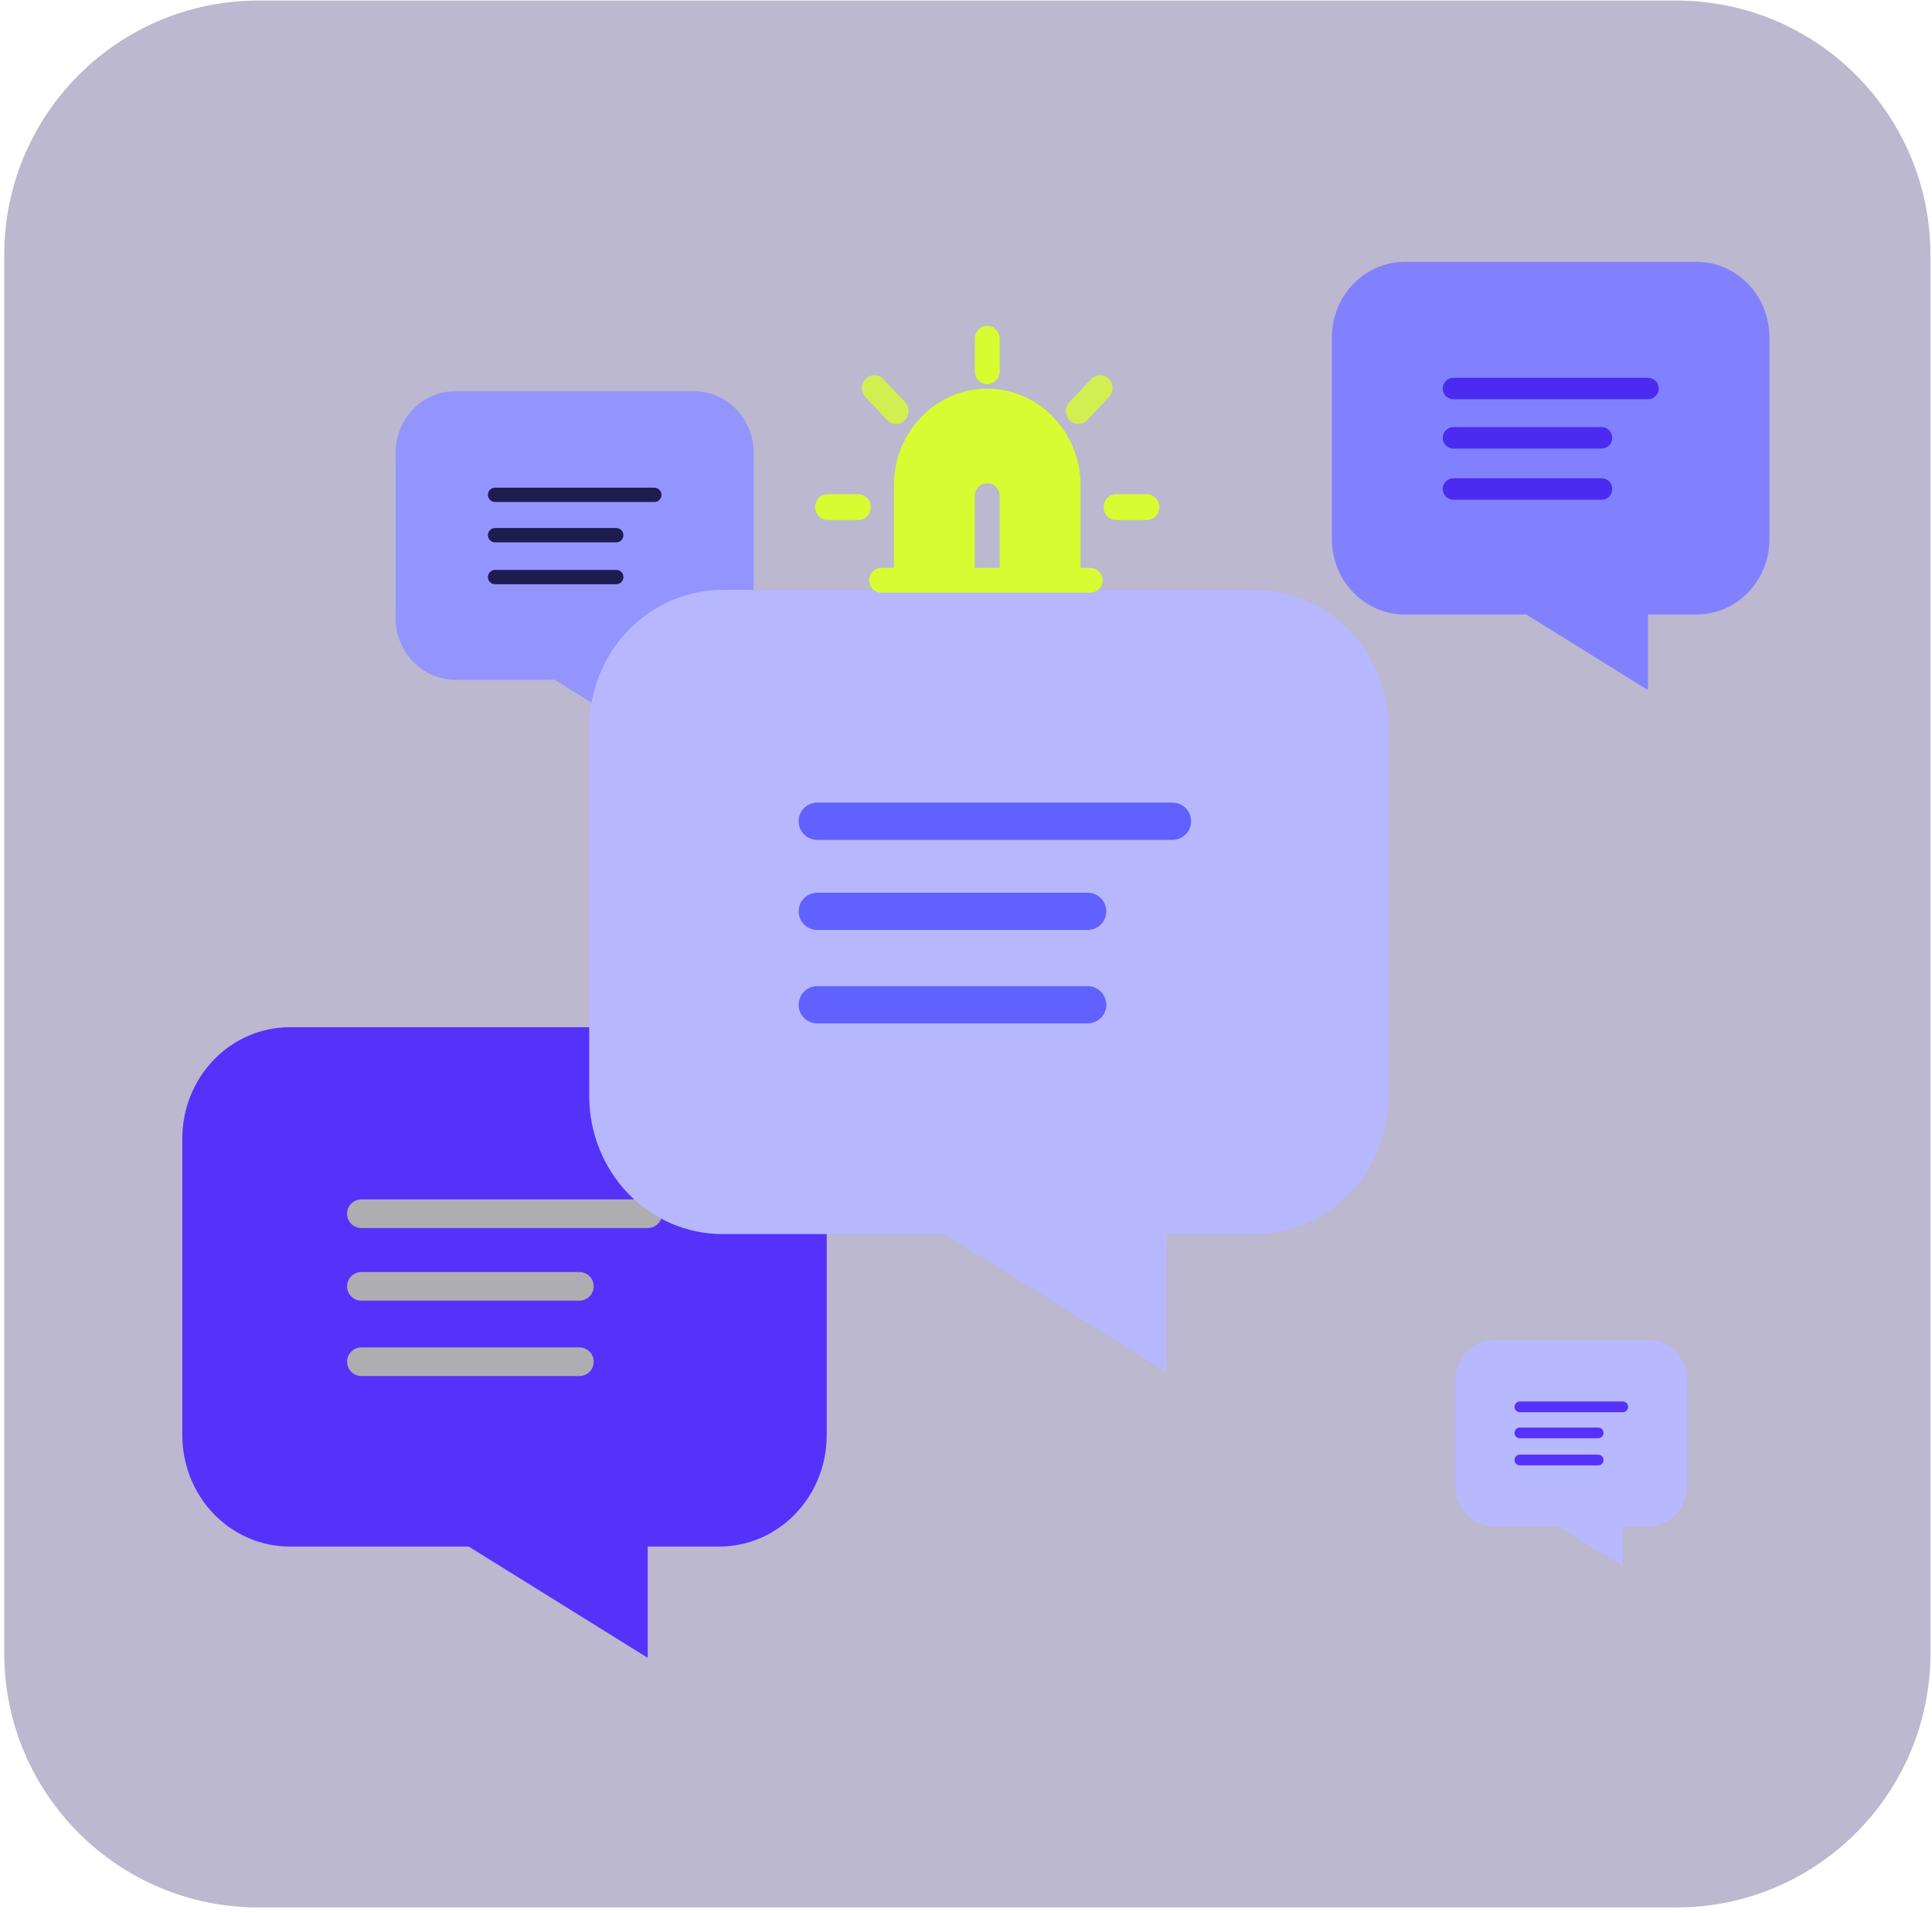 <svg xmlns="http://www.w3.org/2000/svg" width="304" height="301" viewBox="0 0 304 301" fill="none"><path d="M0.667 40.087C0.667 17.995 18.575 0.087 40.666 0.087H263.752C285.844 0.087 303.752 17.995 303.752 40.087V260.087C303.752 282.178 285.843 300.087 263.752 300.087H40.666C18.575 300.087 0.667 282.178 0.667 260.087V40.087Z" fill="#1D125F" fill-opacity="0.3"></path><g filter="url(#filter0_f_73_956)"><path d="M71.639 61.543C69.148 61.543 66.76 62.568 64.999 64.393C63.237 66.217 62.248 68.692 62.248 71.272V97.218C62.248 99.798 63.237 102.273 64.999 104.097C66.76 105.922 69.148 106.947 71.639 106.947H87.291L102.943 116.676V106.947H109.204C111.695 106.947 114.083 105.922 115.845 104.097C117.606 102.273 118.595 99.798 118.595 97.218V71.272C118.595 68.692 117.606 66.217 115.845 64.393C114.083 62.568 111.695 61.543 109.204 61.543H71.639Z" fill="#9494FF"></path><path d="M102.949 77.851H77.906" stroke="#1C1C4F" stroke-width="2.253" stroke-linecap="round" stroke-linejoin="round"></path><path d="M96.966 84.197H77.903" stroke="#1C1C4F" stroke-width="2.253" stroke-linecap="round" stroke-linejoin="round"></path><path d="M96.966 90.783H77.903" stroke="#1C1C4F" stroke-width="2.253" stroke-linecap="round" stroke-linejoin="round"></path></g><g filter="url(#filter1_f_73_956)"><path d="M45.586 161.605C41.104 161.605 36.806 163.45 33.636 166.733C30.467 170.017 28.687 174.47 28.687 179.113V225.801C28.687 230.444 30.467 234.897 33.636 238.181C36.806 241.464 41.104 243.309 45.586 243.309H73.751L101.917 260.816V243.309H113.183C117.665 243.309 121.963 241.464 125.132 238.181C128.302 234.897 130.082 230.444 130.082 225.801V179.113C130.082 174.47 128.302 170.017 125.132 166.733C121.963 163.45 117.665 161.605 113.183 161.605H45.586Z" fill="#5532FA"></path><g opacity="0.6"><path d="M101.927 190.947H56.863H101.927Z" fill="#5532FA"></path><path d="M101.927 190.947H56.863" stroke="#E9FF80" stroke-width="4.505" stroke-linecap="round" stroke-linejoin="round"></path></g><g opacity="0.6"><path d="M91.166 202.371H56.864H91.166Z" fill="#5532FA"></path><path d="M91.166 202.371H56.864" stroke="#E9FF80" stroke-width="4.505" stroke-linecap="round" stroke-linejoin="round"></path></g><g opacity="0.6"><path d="M91.166 214.228H56.864H91.166Z" fill="#5532FA"></path><path d="M91.166 214.228H56.864" stroke="#E9FF80" stroke-width="4.505" stroke-linecap="round" stroke-linejoin="round"></path></g></g><g filter="url(#filter2_f_73_956)"><path d="M221.047 41.193C218.003 41.193 215.084 42.446 212.931 44.676C210.779 46.906 209.57 49.93 209.57 53.084V84.791C209.57 87.944 210.779 90.968 212.931 93.198C215.084 95.428 218.003 96.681 221.047 96.681H240.175L259.303 108.571V96.681H266.954C269.998 96.681 272.917 95.428 275.07 93.198C277.222 90.968 278.431 87.944 278.431 84.791V53.084C278.431 49.93 277.222 46.906 275.07 44.676C272.917 42.446 269.998 41.193 266.954 41.193H221.047Z" fill="#8181FF"></path><path d="M259.31 61.122H228.705H259.31Z" fill="#8181FF"></path><path d="M259.31 61.122H228.705" stroke="#4C2BF1" stroke-width="3.379" stroke-linecap="round" stroke-linejoin="round"></path><path d="M252.002 68.883H228.706H252.002Z" fill="#8181FF"></path><path d="M252.002 68.883H228.706" stroke="#4C2BF1" stroke-width="3.379" stroke-linecap="round" stroke-linejoin="round"></path><path d="M252.002 76.932H228.706H252.002Z" fill="#8181FF"></path><path d="M252.002 76.932H228.706" stroke="#4C2BF1" stroke-width="3.379" stroke-linecap="round" stroke-linejoin="round"></path></g><g filter="url(#filter3_f_73_956)"><path d="M235.101 210.787C233.49 210.787 231.946 211.45 230.808 212.629C229.669 213.809 229.029 215.409 229.029 217.077V233.85C229.029 235.518 229.669 237.118 230.808 238.297C231.946 239.477 233.49 240.14 235.101 240.14H245.219L255.338 246.429V240.14H259.385C260.996 240.14 262.54 239.477 263.678 238.297C264.817 237.118 265.457 235.518 265.457 233.85V217.077C265.457 215.409 264.817 213.809 263.678 212.629C262.54 211.45 260.996 210.787 259.385 210.787H235.101Z" fill="#B8B8FF"></path><path d="M255.341 221.328H239.151H255.341Z" fill="#B8B8FF"></path><path d="M255.341 221.328H239.151" stroke="#5532FA" stroke-width="1.689" stroke-linecap="round" stroke-linejoin="round"></path><path d="M251.473 225.431H239.149H251.473Z" fill="#B8B8FF"></path><path d="M251.473 225.431H239.149" stroke="#5532FA" stroke-width="1.689" stroke-linecap="round" stroke-linejoin="round"></path><path d="M251.473 229.689H239.149H251.473Z" fill="#B8B8FF"></path><path d="M251.473 229.689H239.149" stroke="#5532FA" stroke-width="1.689" stroke-linecap="round" stroke-linejoin="round"></path></g><path d="M113.677 92.806C108.117 92.806 102.786 95.094 98.855 99.166C94.923 103.239 92.715 108.763 92.715 114.522V172.433C92.715 178.193 94.923 183.717 98.855 187.789C102.786 191.862 108.117 194.15 113.677 194.15H148.613L183.549 215.867V194.15H197.524C203.083 194.15 208.415 191.862 212.346 187.789C216.277 183.717 218.486 178.193 218.486 172.433V114.522C218.486 108.763 216.277 103.239 212.346 99.166C208.415 95.094 203.083 92.806 197.524 92.806H113.677Z" fill="#B7B7FD"></path><path d="M184.49 129.201H128.592H184.49Z" fill="#D9D9D9"></path><path d="M184.49 129.201H128.592" stroke="#6161FF" stroke-width="5.858" stroke-linecap="round" stroke-linejoin="round"></path><path d="M171.145 143.374H128.595" stroke="#6161FF" stroke-width="5.858" stroke-linecap="round" stroke-linejoin="round"></path><path d="M171.145 158.075H128.595H171.145Z" fill="#D9D9D9"></path><path d="M171.145 158.075H128.595" stroke="#6161FF" stroke-width="5.858" stroke-linecap="round" stroke-linejoin="round"></path><path d="M140.656 76.333V90.262H153.374V78.059C153.374 76.92 154.258 76.025 155.337 76.025C156.417 76.025 157.3 76.92 157.3 78.059V90.262H170.018V76.333C170.018 67.956 163.424 61.144 155.337 61.144C147.251 61.144 140.656 67.956 140.656 76.333Z" fill="#D8FB32"></path><path d="M157.3 58.404V53.297C157.3 52.174 156.422 51.264 155.338 51.264C154.253 51.264 153.375 52.174 153.375 53.297V58.404C153.375 59.527 154.253 60.437 155.338 60.437C156.422 60.437 157.3 59.525 157.3 58.404Z" fill="#D8FB32"></path><path d="M182.422 79.781C182.422 78.658 181.544 77.748 180.46 77.748H175.619C174.535 77.748 173.656 78.658 173.656 79.781C173.656 80.905 174.535 81.815 175.619 81.815H180.46C181.544 81.815 182.422 80.905 182.422 79.781Z" fill="#D8FB32"></path><path d="M130.219 77.748C129.135 77.748 128.256 78.658 128.256 79.781C128.256 80.905 129.135 81.815 130.219 81.815H135.06C136.144 81.815 137.022 80.905 137.022 79.781C137.022 78.658 136.144 77.748 135.06 77.748H130.219Z" fill="#D8FB32"></path><path opacity="0.8" d="M138.98 59.628C138.217 58.827 136.978 58.815 136.203 59.603C135.43 60.391 135.418 61.677 136.179 62.477L139.601 66.089C139.986 66.493 140.494 66.697 141.002 66.697C141.498 66.697 141.996 66.504 142.378 66.115C143.151 65.329 143.164 64.041 142.403 63.24L138.98 59.628Z" fill="#D8FB32"></path><path opacity="0.8" d="M171.699 59.628L168.276 63.24C167.518 64.041 167.528 65.329 168.301 66.115C168.684 66.504 169.182 66.697 169.677 66.697C170.185 66.697 170.693 66.493 171.078 66.089L174.501 62.477C175.261 61.677 175.249 60.391 174.476 59.603C173.701 58.815 172.459 58.827 171.699 59.628Z" fill="#D8FB32"></path><line x1="138.691" y1="91.297" x2="171.541" y2="91.297" stroke="#D8FB32" stroke-width="3.906" stroke-linecap="round"></line><defs><filter id="filter0_f_73_956" x="58.869" y="58.164" width="63.105" height="61.891" filterUnits="userSpaceOnUse" color-interpolation-filters="sRGB"><feGaussianBlur stdDeviation="1.689"></feGaussianBlur></filter><filter id="filter1_f_73_956" x="24.181" y="157.1" width="110.406" height="108.221" filterUnits="userSpaceOnUse" color-interpolation-filters="sRGB"><feGaussianBlur stdDeviation="2.253"></feGaussianBlur></filter><filter id="filter2_f_73_956" x="203.939" y="35.562" width="80.124" height="78.641" filterUnits="userSpaceOnUse" color-interpolation-filters="sRGB"><feGaussianBlur stdDeviation="2.816"></feGaussianBlur></filter><filter id="filter3_f_73_956" x="222.272" y="204.03" width="49.942" height="49.158" filterUnits="userSpaceOnUse" color-interpolation-filters="sRGB"><feGaussianBlur stdDeviation="3.379"></feGaussianBlur></filter></defs></svg>